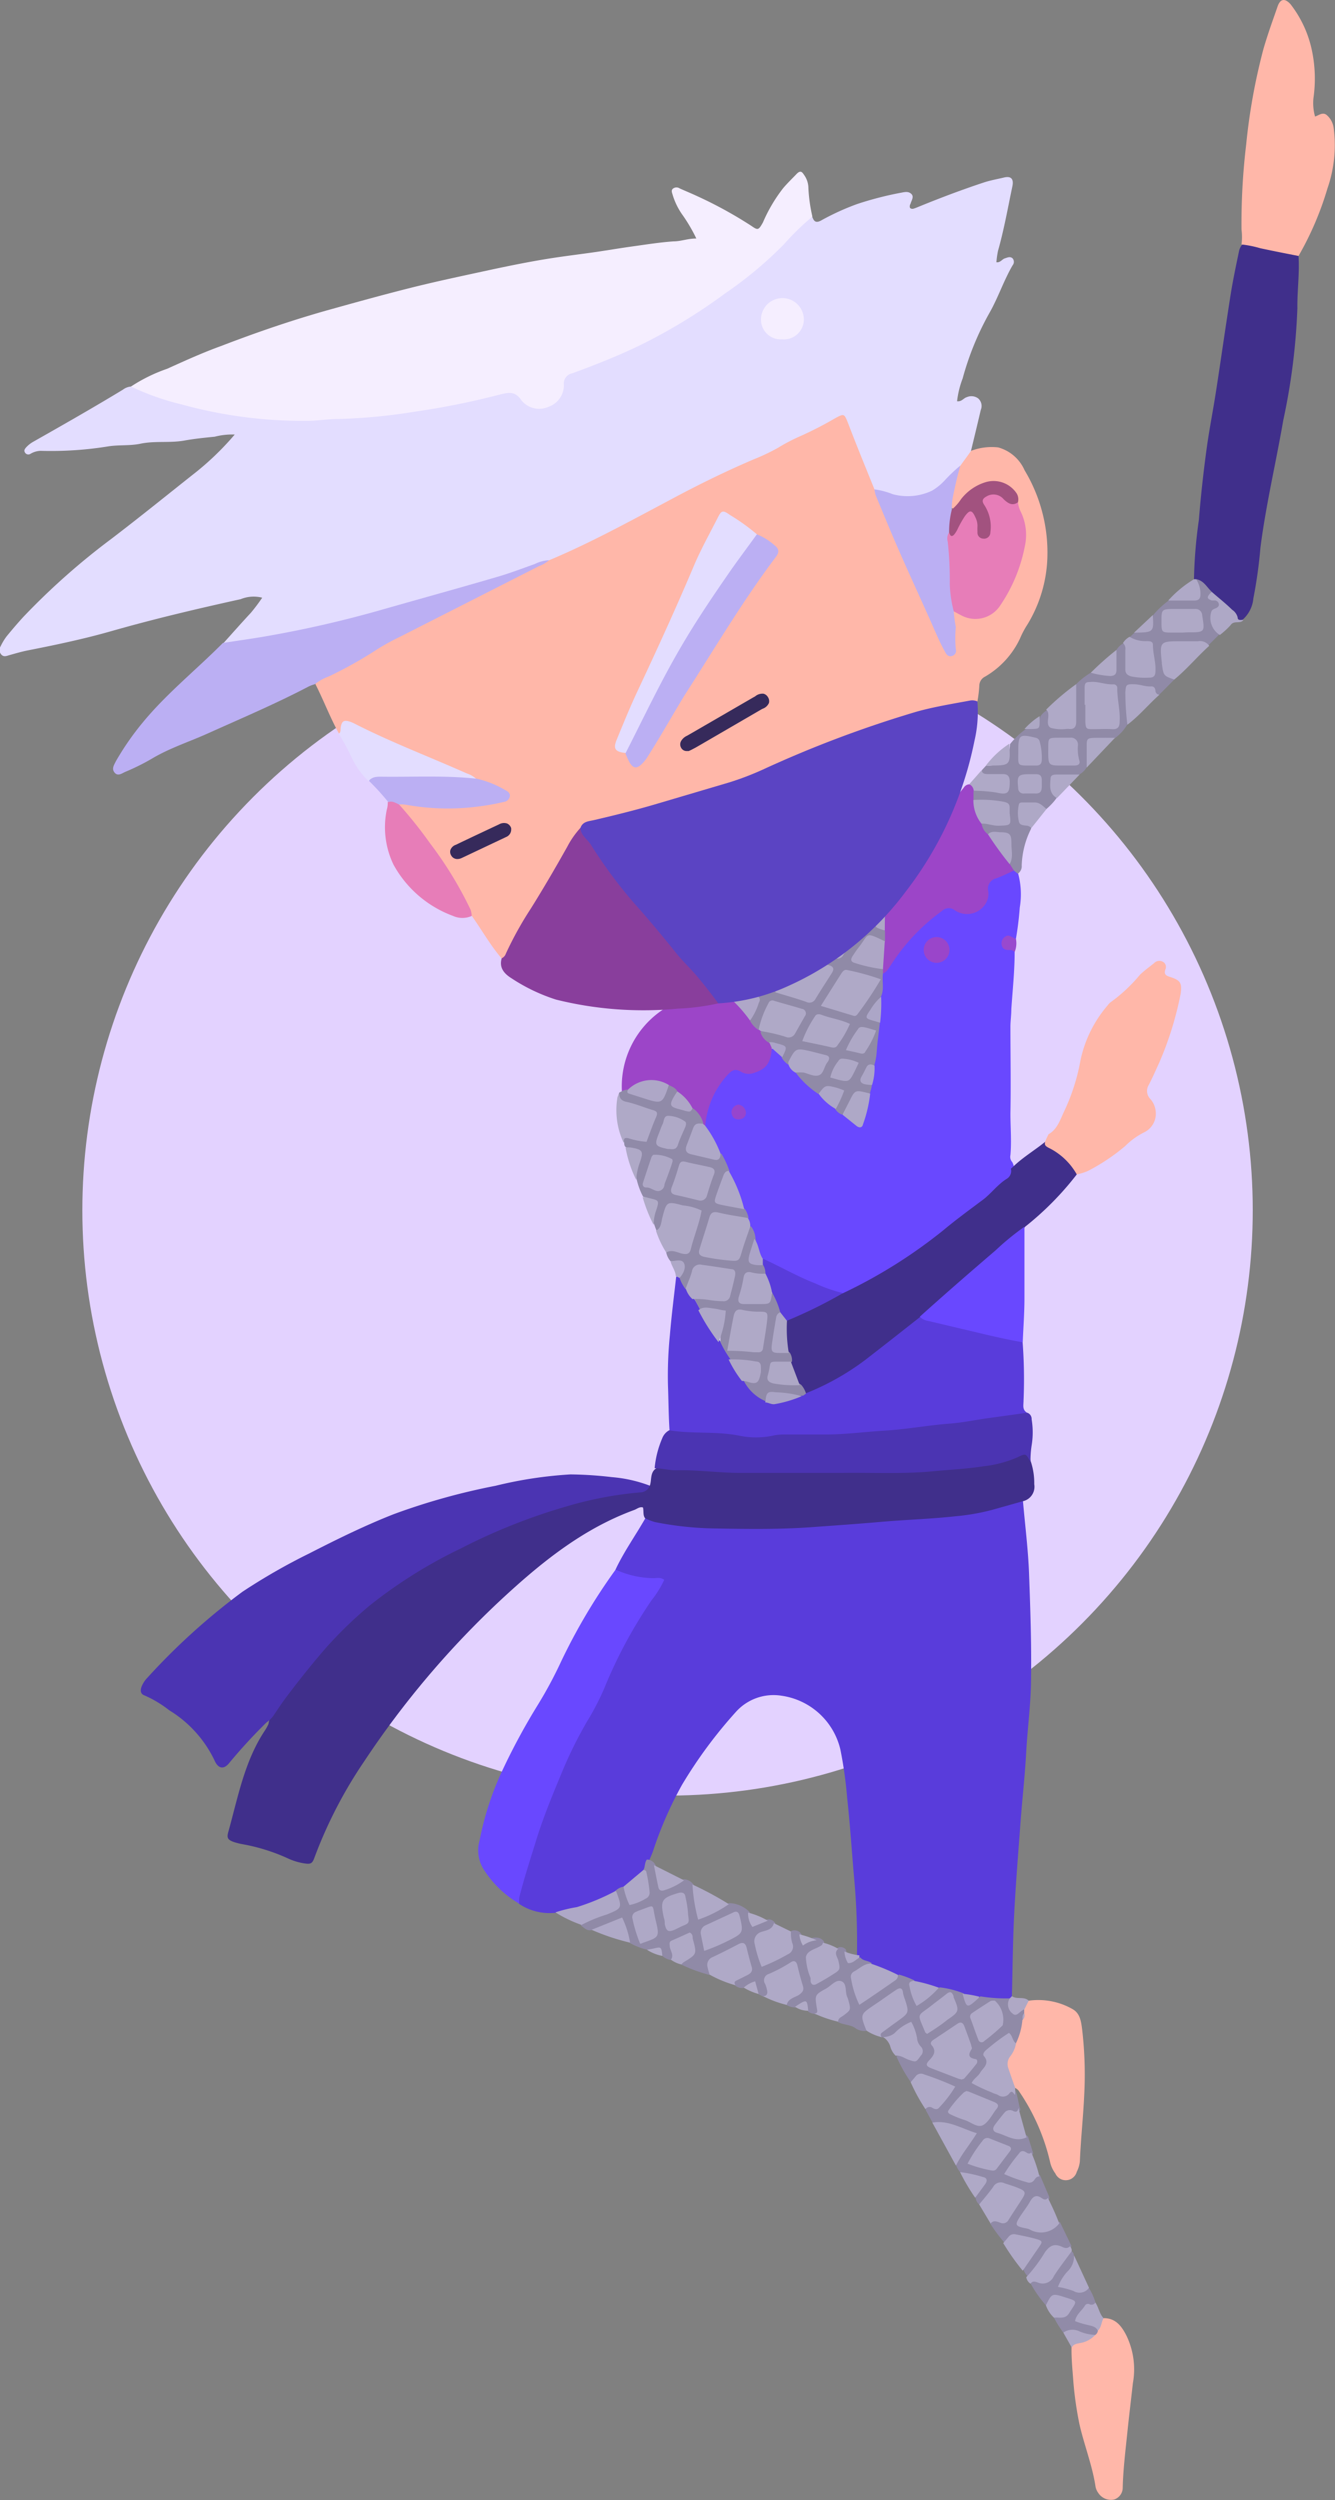 <svg xmlns="http://www.w3.org/2000/svg" viewBox="0 0 117.1 219.26"><rect x="0" y="0" width="117.1" height="219.26" fill="#808080" stroke="none"/><defs><style>.cls-1{fill:#e3d2ff;}.cls-2{fill:#593cdb;}.cls-3{fill:#6948ff;}.cls-4{fill:#402f8b;}.cls-5{fill:#4b34b2;}.cls-6{fill:#908aa7;}.cls-7{fill:#ffb7a9;}.cls-8{fill:#9c45c8;}.cls-9{fill:#908aa8;}.cls-10{fill:#afa9c7;}.cls-11{fill:#918ba8;}.cls-12{fill:#aea8c6;}.cls-13{fill:#aea8c7;}.cls-14{fill:#afa9c6;}.cls-15{fill:#afa7c8;}.cls-16{fill:#aea9c6;}.cls-17{fill:#b0aac7;}.cls-18{fill:#b0aac8;}.cls-19{fill:#b0a9c6;}.cls-20{fill:#afa8c5;}.cls-21{fill:#b0abc7;}.cls-22{fill:#9949ce;}.cls-23{fill:#aea8c5;}.cls-24{fill:#b2adc8;}.cls-25{fill:#b1abc7;}.cls-26{fill:#ada8c4;}.cls-27{fill:#b0aac6;}.cls-28{fill:#b1acc8;}.cls-29{fill:#ada7c6;}.cls-30{fill:#aba4c5;}.cls-31{fill:#9a45ca;}.cls-32{fill:#ada7c7;}.cls-33{fill:#aca6c7;}.cls-34{fill:#aba4c7;}.cls-35{fill:#aca6c6;}.cls-36{fill:#9745cd;}.cls-37{fill:#aea7c6;}.cls-38{fill:#aaa4c5;}.cls-39{fill:#b1abc8;}.cls-40{fill:#b4afca;}.cls-41{fill:#aea7c7;}.cls-42{fill:#aea6c6;}.cls-43{fill:#e3ddff;}.cls-44{fill:#5b44c3;}.cls-45{fill:#f5eeff;}.cls-46{fill:#893e9c;}.cls-47{fill:#bbaff3;}.cls-48{fill:#e77db8;}.cls-49{fill:#a2527f;}.cls-50{fill:#362a5b;}</style></defs><g id="Layer_2" data-name="Layer 2"><g id="OBJECTS"><circle class="cls-1" cx="58.55" cy="106.15" r="51.33" transform="translate(-58.04 139.34) rotate(-77.01)"/><path class="cls-2" d="M89.73,131.66c.19,2.18.47,4.35.54,6.54.11,3,.21,5.93.17,8.9,0,2.22-.31,4.43-.43,6.64-.11,2-.33,3.92-.48,5.89-.2,2.74-.43,5.48-.57,8.22-.12,2.41-.14,4.81-.2,7.22,0,.2-.11.29-.26.36a6.63,6.63,0,0,1-2.55-.06,15.11,15.11,0,0,1-1.49-.3c-.7-.21-1.41-.37-2.12-.54s-1.48-.35-2.2-.59c-.48-.19-1-.33-1.44-.53-.82-.29-1.56-.75-2.39-1-.4-.16-.85-.24-1.07-.69a1,1,0,0,1-.07-.29,62.37,62.37,0,0,0-.26-6.84c-.2-2.3-.35-4.61-.6-6.9a36.25,36.25,0,0,0-.6-4.27,6.2,6.2,0,0,0-5.16-4.7,4.43,4.43,0,0,0-4,1.42,40.38,40.38,0,0,0-4.73,6.4,33.09,33.09,0,0,0-2.52,5.75c-.08.24-.18.47-.28.7s-.21.72-.39,1.05a8.42,8.42,0,0,1-1.85,1.57c-.28.16-.57.29-.84.46a9.94,9.94,0,0,1-5.25,1.69,4.79,4.79,0,0,1-3.18-.8c-.3-.38-.12-.77,0-1.16A62.74,62.74,0,0,1,52,149.65a21.12,21.12,0,0,0,1.14-2.57,43.94,43.94,0,0,1,4.22-7.51c.57-.82.55-.81-.43-.95a8.76,8.76,0,0,1-2.22-.39c-.28-.11-.72-.09-.72-.57.74-1.58,1.76-3,2.62-4.51a1.46,1.46,0,0,1,1,.06,34,34,0,0,0,5.69.57,116.29,116.29,0,0,0,14.81-.69c1.77-.18,3.56-.26,5.34-.37a22.46,22.46,0,0,0,5.14-1.05C89,131.56,89.34,131.34,89.73,131.66Z"/><path class="cls-3" d="M89,83.49c0,1.69-.18,3.36-.29,5,0,.5-.07,1-.08,1.49,0,2.56.05,5.12,0,7.68,0,1.22.11,2.43,0,3.65a.68.68,0,0,0,.16.61,1.32,1.32,0,0,1-.45,1.74A89.07,89.07,0,0,1,80,110.19a28.14,28.14,0,0,1-6.14,3.41,12.53,12.53,0,0,1-3.26-1.15,35,35,0,0,1-3.77-1.9,5.14,5.14,0,0,1-.79-1.79c-.11-.38-.23-.76-.37-1.13s-.16-.5-.26-.74-.22-.57-.33-.86a20.67,20.67,0,0,0-1.35-3.22c-.27-.52-.43-1.08-.71-1.6-.34-.88-1-1.63-1.31-2.52a6.66,6.66,0,0,1,2.13-4.79,1,1,0,0,1,.94-.26c1.81.36,2.13.17,2.8-1.62.58-.27.76.3,1.11.53a7.59,7.59,0,0,1,.6.66,3.5,3.5,0,0,0,.62.76,17.2,17.2,0,0,0,2,1.81,9.83,9.83,0,0,0,1.47,1.34,8.72,8.72,0,0,0,.71.53c1.37,1.1,1.37,1.1,1.82-.62a6,6,0,0,0,.21-1.18c0-.28.14-.54.16-.83a9.93,9.93,0,0,0,.2-1.64c.22-1.25.29-2.52.5-3.78,0-.7,0-1.4.07-2.09s.11-1.34.24-2A19.39,19.39,0,0,1,82.12,80a1.69,1.69,0,0,1,1.95-.28,1.53,1.53,0,0,0,2.32-1.29,1.78,1.78,0,0,1,1.42-1.82,4.37,4.37,0,0,1,1.06-.34.42.42,0,0,1,.43.32,7,7,0,0,1,.15,3,28.13,28.13,0,0,1-.36,2.87,1,1,0,0,1-.45,0c-.22,0-.44,0-.47.28s.13.31.31.39S89,83.14,89,83.49Z"/><path class="cls-4" d="M89.73,131.66l-2.7.76a19.25,19.25,0,0,1-3.21.56c-2.17.24-4.34.3-6.51.49s-4.1.32-6.15.47c-2.81.2-5.62.16-8.43.11a28.52,28.52,0,0,1-5.28-.56,4.9,4.9,0,0,1-.87-.34c-.2-.27-.1-.6-.18-.94-.3-.09-.52.13-.77.22-4.54,1.66-8.21,4.65-11.68,7.87a79.23,79.23,0,0,0-12,14.17,39.6,39.6,0,0,0-4.35,8.4c-.21.6-.34.65-1,.54a5.35,5.35,0,0,1-1.34-.42,16.6,16.6,0,0,0-4-1.25,5.83,5.83,0,0,1-.72-.18c-.55-.19-.67-.35-.51-.91.84-3,1.41-6.18,3.2-8.87a4.08,4.08,0,0,0,.32-.58,2.61,2.61,0,0,1,.43-1.1,29.7,29.7,0,0,1,3.42-4.7,34.47,34.47,0,0,1,6.41-6A52.53,52.53,0,0,1,41.44,135a48.38,48.38,0,0,1,9-3.39,44,44,0,0,1,5.34-1A2.23,2.23,0,0,0,57,130.3c.18-.5,0-1.14.54-1.51a1.61,1.61,0,0,1,1.17-.21c2.12.12,4.24.31,6.37.31,4.69,0,9.38,0,14.08,0a48.34,48.34,0,0,0,7-.56,14.2,14.2,0,0,0,3-.76c.9-.35,1-.26,1.28.68a6,6,0,0,1,.28,1.92A1.3,1.3,0,0,1,89.73,131.66Z"/><path class="cls-5" d="M57,130.3a.92.92,0,0,1-.87.59,32.53,32.53,0,0,0-6.48,1.24,51.43,51.43,0,0,0-9.2,3.66,42.11,42.11,0,0,0-8,5,36.13,36.13,0,0,0-3.83,3.7c-1.21,1.39-2.35,2.82-3.46,4.29-.37.49-.71,1-1.06,1.52a2.49,2.49,0,0,1-.72.76,47.07,47.07,0,0,0-3.24,3.52c-.5.65-1,.56-1.33-.2A10.39,10.39,0,0,0,14.85,150a10.08,10.08,0,0,0-2.16-1.3c-.37-.12-.4-.44-.27-.78a2.4,2.4,0,0,1,.51-.78,57.34,57.34,0,0,1,8.34-7.54,53.14,53.14,0,0,1,5.86-3.36c2.42-1.24,4.86-2.44,7.4-3.44a57.39,57.39,0,0,1,8.93-2.49,36.5,36.5,0,0,1,6.58-1,33.88,33.88,0,0,1,3.64.24A12.12,12.12,0,0,1,57,130.3Z"/><path class="cls-2" d="M89.7,117.72a43.61,43.61,0,0,1,.08,5.11c0,.41-.13.81.31,1.07a1.7,1.7,0,0,1-1.2.45C84.43,125,80,125.6,75.47,126c-2.85.22-5.69,0-8.54.29-2.4.22-4.79-.45-7.2-.42a1.37,1.37,0,0,1-1-.39c-.09-1.34-.09-2.68-.14-4a35.8,35.8,0,0,1,.17-4.39c.14-1.7.36-3.4.55-5.11.18-.08.32,0,.45.12a5.09,5.09,0,0,1,.57.95c.17.32.39.61.59.91s.37.66.56,1c.52.94,1.14,1.82,1.72,2.72.28.54.63,1,.9,1.57s.79,1.21,1.18,1.81a3.66,3.66,0,0,0,2,1.78,5.44,5.44,0,0,0,2.87-.53l.36-.17c3.25-1.33,5.93-3.53,8.65-5.68.49-.39.89-1,1.63-1,2.59.7,5.2,1.26,7.81,1.86A2,2,0,0,1,89.7,117.72Z"/><path class="cls-4" d="M113.9,22.45c.1,1.53-.12,3.06-.1,4.58a56.11,56.11,0,0,1-1.24,9.84c-.64,3.72-1.52,7.4-2,11.16a41.77,41.77,0,0,1-.62,4.45,2.84,2.84,0,0,1-.94,1.87c-.24.16-.51.17-.65-.06-.55-.93-1.54-1.4-2.21-2.19A5.18,5.18,0,0,0,104.9,51a.46.46,0,0,1-.17-.17,41.6,41.6,0,0,1,.43-5.23q.25-3.12.68-6.24c.23-1.7.57-3.38.83-5.08.43-2.78.82-5.56,1.26-8.34.21-1.35.5-2.7.77-4a1.79,1.79,0,0,1,.2-.42c.08-.05.16-.13.25-.12A14.66,14.66,0,0,1,113.9,22.45Z"/><path class="cls-4" d="M92.9,101A1.51,1.51,0,0,1,92,99.87c-1,.88-2.23,1.56-3.19,2.51l-.14.12h0a.8.8,0,0,1-.37.89c-.78.49-1.32,1.23-2,1.77-1.2.9-2.41,1.78-3.56,2.74a44.19,44.19,0,0,1-8.76,5.5,37.15,37.15,0,0,0-4.72,2.15.7.7,0,0,0-.36.41,5.81,5.81,0,0,0,.13,2.59c.06.29.14.57.21.86a12.23,12.23,0,0,0,.8,2.08c.17.26.25.6.59.73a22.46,22.46,0,0,0,5.2-2.9c1.65-1.27,3.28-2.56,4.92-3.85.36.06.58-.19.81-.4q2.88-2.61,5.85-5.14a11.47,11.47,0,0,0,2.52-2.35A26.47,26.47,0,0,0,94.45,103,2.6,2.6,0,0,0,92.9,101Z"/><path class="cls-6" d="M56.44,164c.16-.28.09-.64.3-.91a.84.84,0,0,1,.77.51,6.92,6.92,0,0,1,.31,1.27c.09.66.44.73,1,.49a4.21,4.21,0,0,1,1.18-.54,1.07,1.07,0,0,1,.83.47,11.32,11.32,0,0,1,.44,2.08c.08.44.28.56.72.4.67-.24,1.26-.67,2-.86a2.61,2.61,0,0,1,1.75.77c.34.9.34.9,1.7.65a.72.72,0,0,1,.56.34c.13.61-.39.7-.74.92a1.76,1.76,0,0,0-.31,2.49.25.25,0,0,0,.33.06A12,12,0,0,0,69,171.2a.8.8,0,0,0,.26-.85,1.11,1.11,0,0,1,.15-1,.72.72,0,0,1,.8.17,1.69,1.69,0,0,1,.33,1,1.12,1.12,0,0,1,1.15-.58.77.77,0,0,1,.59.35c.05.58-.48.67-.81.91a2,2,0,0,0,0,2.42.25.25,0,0,0,.17.06c.65.08,1.78-1.09,1.69-1.75-.06-.41-.3-.87.25-1.15a.65.65,0,0,1,.62.2.88.88,0,0,0,1.26.69c.25.33.7.26,1,.51a.78.78,0,0,1-.34.31c-1.26.77-1.3.95-.82,2.3.2.57.45.57.88.26.88-.64,1.77-1.27,2.68-1.87a8.14,8.14,0,0,1,1.35.51,1.44,1.44,0,0,0-.05.46c.07.44,0,1,.44,1.23s.65-.36,1-.55.51-.45.85-.53a8.26,8.26,0,0,1,2.08.53c.37.79.9.62,1.48.26a13.73,13.73,0,0,0,2.64.17c.27,1.05.27,1.05,1.37.9a.56.56,0,0,1,.09.38,4.08,4.08,0,0,0-.09.69c-.18.67-.08,1.44-.64,2l-.09,0c-.44.09-.48-.64-.92-.48a6.05,6.05,0,0,0-1.27.94c-.18.12-.39.33-.32.53.32.85-.23,1.36-.69,1.89-.33.38-.29.59.18.73.82.24,1.55,1,2.54.45.3-.17.29.22.38.38l.24,1.11c.13.25.06.42-.2.49s-.39,0-.56,0a1.6,1.6,0,0,0-1,1.13c-.09.53.6.38.88.62.48.43,1.17-.12,1.62.37.14.43.27.87.41,1.3s-.18.25-.34.24a.64.64,0,0,0-.67.2c-.31.44-.94.72-.83,1.36.06.34,1.58.55,2,.32.17-.08.32-.21.5,0,.26.61.52,1.23.79,1.85.07.3-.17.35-.32.29-.72-.28-1.07.1-1.43.65-1,1.51-.88,1.32.65,1.72a1.39,1.39,0,0,0,1.55-.29.41.41,0,0,1,.5-.13l1,2.07c-.09.48-.47.3-.69.23-.7-.23-1.1.09-1.47.63s-.58.87-.89,1.29c-.19.25-.32.63-.77.53a1.44,1.44,0,0,1-.37-.57c0-.77.57-1.22.94-1.77s.22-.76-.39-.94a2.55,2.55,0,0,0-2.26.29A14.83,14.83,0,0,1,86.85,195c0-.4.28-.4.48-.36.7.16,1-.25,1.32-.77.1-.19.27-.35.35-.54.16-.38.8-.7.21-1.19a1.61,1.61,0,0,0-2,0c-.42.42-.56,1.12-1.28,1.23a.91.91,0,0,1-.35-.59c0-.71.48-1.07.89-1.5-.69-.28-1.55-.23-2.22-.75a1.62,1.62,0,0,1-.36-.57c-.2-.78.49-1.15.8-1.67.63-1.06.93-.93-.51-1.5-.77-.31-1.61-.26-2.36-.6l-.6-1.09a.28.28,0,0,1,.31-.36c1,.13,1.24-.7,1.74-1.21.25-.25.12-.46-.17-.56-.65-.24-1.29-.47-1.93-.73s-.77.47-1.25.41a13.2,13.2,0,0,1-1.29-2.29c.41-.34.76,0,1.13.09s.56.13.77-.13a.57.57,0,0,0,0-.7,4,4,0,0,1-.41-1.23c-.16-.61-.44-.66-.93-.29s-1,1-1.71.58l-.18,0c-.48-.33-.08-.53.13-.7.46-.37,1-.69,1.42-1.06a1.51,1.51,0,0,0,.1-2c-.19-.17-.35-.07-.5,0-.7.52-1.44,1-2.15,1.48a.82.82,0,0,0-.34,1c.06.24.17.48,0,.72a1.38,1.38,0,0,1-.88-.21c-.45-.36-1.07-.3-1.57-.57a.34.34,0,0,1,.12-.55c.72-.43.67-1,.41-1.69a9.57,9.57,0,0,1-.33-1.28,2.92,2.92,0,0,1-1.06.76c-.64.33-1.06.73-.8,1.54.09.27.13.69-.43.5a1,1,0,0,1-.54-.21c-.23-.62-.72-.38-1.15-.35a1.55,1.55,0,0,1-.73-.21c-.24-.54.25-.62.52-.82a2.2,2.2,0,0,0,.1-2.57s-.1-.09-.16-.06c-.53.19-1,.55-1.51.75s-.63.72-.51,1.3c.07.32.17.84-.51.65l-.38-.19c-.31-.49-.67-.86-1.32-.56a.94.94,0,0,1-.74-.21c-.52-.43,0-.56.23-.72a1.61,1.61,0,0,0,.56-2.37c-.2-.35-.45-.27-.71-.14-.59.28-1.16.6-1.76.85s-.31,1-.58,1.45a14.33,14.33,0,0,1-2.47-.91c-.08-.39.26-.44.47-.59s.45-.27.46-.55a1.43,1.43,0,0,0-.27-1.15c-.3-.28-.61.12-.92.22s-.52.46-.44.9c0,.25.34.66-.22.77a1.44,1.44,0,0,1-.75-.37c-.26-.67-.9-.34-1.35-.54a5.7,5.7,0,0,1-1.48-.58c-.53-.52-.5-1.26-.76-1.91a8.53,8.53,0,0,1-2.62.78c-.4.08-.64-.2-.92-.4-.06-.24.13-.32.28-.41a6.77,6.77,0,0,1,1.12-.46c1.58-.57,1.58-.57,1.59-2.14a1.35,1.35,0,0,1,.73-.4c.25.12.29.38.41.59s-.05.83.52.65,1.14-.33,1.08-1.07A13.31,13.31,0,0,0,56.44,164Z"/><path class="cls-3" d="M54,137.66a8.14,8.14,0,0,0,3.33.75c.29,0,.62-.1.93.15a8.65,8.65,0,0,1-1.11,1.79A41.38,41.38,0,0,0,53,148.08,22.75,22.75,0,0,1,51.48,151a37.31,37.31,0,0,0-2.23,4.53c-.83,2-1.66,4-2.3,6.13-.49,1.57-1,3.16-1.4,4.74a2.12,2.12,0,0,0,0,.56,9.08,9.08,0,0,1-3.18-3.1,3.14,3.14,0,0,1-.3-2.46,26.2,26.2,0,0,1,1.84-5.79,57,57,0,0,1,3.28-6.11,36.84,36.84,0,0,0,2-3.72A51.5,51.5,0,0,1,54,137.66Z"/><path class="cls-7" d="M113.9,22.45c-1.12-.22-2.24-.44-3.36-.68a9.35,9.35,0,0,0-1.64-.33,5.14,5.14,0,0,0,0-1.3,58.15,58.15,0,0,1,.41-7.47,52.72,52.72,0,0,1,1.51-8.36c.36-1.26.81-2.49,1.24-3.73.24-.7.64-.76,1.14-.21a9.92,9.92,0,0,1,1.89,4.13,12,12,0,0,1,.12,4.1,4.29,4.29,0,0,0,.14,1.62c.32-.09.64-.41,1-.15a1.81,1.81,0,0,1,.64,1.2,11.55,11.55,0,0,1-.55,5.25A27.4,27.4,0,0,1,113.9,22.45Z"/><path class="cls-5" d="M58.7,125.44c2.06.34,4.16.06,6.23.49a7.14,7.14,0,0,0,3-.05,4.86,4.86,0,0,1,.93-.07c1.18,0,2.37,0,3.56,0,1.75,0,3.48-.24,5.21-.34,1.93-.12,3.83-.48,5.75-.62,1-.08,2.09-.3,3.13-.45l3.6-.5a.58.58,0,0,1,.38.58,7,7,0,0,1,0,2.29,8.93,8.93,0,0,0-.1,1.47c-.4-.78-.4-.79-1.14-.43a10.28,10.28,0,0,1-3,.79c-1.47.23-3,.3-4.45.44-2.66.25-5.31.1-8,.14-2.94,0-5.88,0-8.82,0-1.91,0-3.8-.28-5.7-.23-.61,0-1.23-.18-1.86-.18a8.71,8.71,0,0,1,.66-2.61A1.35,1.35,0,0,1,58.7,125.44Z"/><path class="cls-7" d="M94.45,103a5.74,5.74,0,0,0-2.32-2.26c-.62-.3-.6-.37-.16-1.26.74-.42,1-1.2,1.31-1.88a17.68,17.68,0,0,0,1.48-4.53,10.75,10.75,0,0,1,2.41-4.91,1.12,1.12,0,0,1,.26-.27A13.81,13.81,0,0,0,100,85.48c.38-.36.81-.67,1.22-1a.64.64,0,0,1,.78-.13.51.51,0,0,1,.23.65c-.18.49.09.58.46.7.87.28,1,.55.87,1.46a29.19,29.19,0,0,1-1.86,6c-.31.68-.61,1.37-.94,2a1,1,0,0,0,.13,1.21,1.87,1.87,0,0,1,.47,1,1.82,1.82,0,0,1-1,1.94,6.34,6.34,0,0,0-1.66,1.2,17.49,17.49,0,0,1-3.26,2.18A4.6,4.6,0,0,1,94.45,103Z"/><path class="cls-8" d="M67.7,91.92c-.1,1.35-.51,1.86-1.64,2.2A1.3,1.3,0,0,1,65,94c-.55-.34-.84-.09-1.19.28a7.52,7.52,0,0,0-1.95,4.46c-.15.08-.23,0-.32-.11a7.94,7.94,0,0,0-.91-1.32,8.4,8.4,0,0,0-1.31-1.42,3.2,3.2,0,0,0-.84-.57,3.12,3.12,0,0,0-3.25.4.77.77,0,0,1-.68,0,8.09,8.09,0,0,1,7.32-8.49c.43-.14.88,0,1.31-.11h.39c1.2.31,1.64,1.43,2.38,2.22a4.44,4.44,0,0,0,.72.84,2.26,2.26,0,0,1,.23.29,5.45,5.45,0,0,0,.73.86C67.74,91.51,67.87,91.7,67.7,91.92Z"/><path class="cls-8" d="M88.94,76.35c-.51.23-1,.48-1.54.68a.93.93,0,0,0-.72,1.12,1.63,1.63,0,0,1-.32,1.24,1.91,1.91,0,0,1-2.6.45.85.85,0,0,0-1.14.06,17.36,17.36,0,0,0-4.47,4.73c-.2.28-.34.6-.68.75a.66.66,0,0,1-.23-.42,7.51,7.51,0,0,1,.13-2.41c0-.32,0-.65,0-1,0-.56,0-1.11,0-1.66a1.45,1.45,0,0,1,.24-.81,4,4,0,0,1,.71-1.62q2.92-4.32,6.21-8.37a.62.62,0,0,1,.44-.3c.42,0,.51.25.6.55a4.34,4.34,0,0,1,0,.72,4.33,4.33,0,0,0,.61,2,4.06,4.06,0,0,0,.59,1c.62.87,1.29,1.69,1.91,2.56C88.83,75.87,89.05,76.06,88.94,76.35Z"/><path class="cls-7" d="M89.84,176.58c0-.12,0-.25,0-.37-.12-.37.06-.59.38-.74a6.07,6.07,0,0,1,3.85.73c.68.38.76,1.1.85,1.78a34.18,34.18,0,0,1,.18,5.81c-.09,1.93-.3,3.85-.38,5.79a2.62,2.62,0,0,1-.27.89,1,1,0,0,1-1.88.15,2.63,2.63,0,0,1-.46-1,18.21,18.21,0,0,0-2.68-6.14.82.82,0,0,0-.41-.37c-1.18-1.11-1.15-2.53.08-3.88a5.77,5.77,0,0,0,.58-2.07C89.85,177,89.73,176.75,89.84,176.58Z"/><path class="cls-9" d="M54.54,95.71a1,1,0,0,1,.54-.14c.19.18.46.19.68.29,1.15.5,2.24.8,2.91-.7.28.15.59.24.74.56a.63.63,0,0,1,0,.36c-.39.72,0,1,.64,1.07a6,6,0,0,0,.74.06,2.36,2.36,0,0,1,.91,1.34l-.06.07c-.63.51-1.23,1.78-1,2.17s1.91.68,2.63.38a7.79,7.79,0,0,1,.71,1.52c-.27.62-.53,1.24-.77,1.88s-.07.8.51.92a2.77,2.77,0,0,1,1.63.56,2.08,2.08,0,0,1,.31.77c-.69.35-1.36,0-2-.12-.79-.17-1.18.07-1.36.83-.14.54-.3,1.09-.48,1.62s0,.85.56.93h.09c2.6.33,2.09.56,2.82-1.62.11-.35.17-.75.59-.9a2,2,0,0,1,.39,1.11,1.1,1.1,0,0,1,0,.72c-.4.92,0,1.35.87,1.51a.64.64,0,0,1,.16.78c-.33.34-.74.21-1.13.16s-.67.28-.71.67-.54,1-.06,1.46a2.47,2.47,0,0,0,2.09-.24,3.12,3.12,0,0,1,.29-.37c.8.31.8,1,.88,1.72a10.5,10.5,0,0,0-.49,2.29c-.12.63,0,1.05.71,1.07a.63.63,0,0,1,.41.21,1.26,1.26,0,0,1,.18.76,1,1,0,0,1-.77.25c-.63,0-.95.28-.93.88s.55.57,1,.64,1.07-.1,1.52.29a2,2,0,0,1,.41.75l-.24.18a8.11,8.11,0,0,1-2-.06c-.56-.15-.86.24-1.16.61a3.85,3.85,0,0,1-2.06-1.85c.23-.25.52-.14.8-.15s.53-.27.57-.61a.58.58,0,0,0-.46-.69c-.67-.25-1.44,0-2.07-.43a8.28,8.28,0,0,1-.89-1.52,5.61,5.61,0,0,1,.24-1.73c.18-.65-.1-.9-.71-1-.43-.06-.86,0-1.29-.09-.18-.32-.36-.64-.53-1,.53-.44,1.12-.21,1.7-.14A1.5,1.5,0,0,0,64.14,112c-.07-.3-.3-.38-.54-.43-.61-.13-1.23-.19-1.85-.28s-.73.22-.9.64-.18,1-.7,1.15a3.44,3.44,0,0,1-.54-1c.26-.78.12-1.33-.8-1.47a1.69,1.69,0,0,1-.37-.76c.17-.67.66-.3,1-.24.67.14,1-.07,1.13-.73s.42-1.31.58-2c0-.18.19-.43,0-.53a4.87,4.87,0,0,0-2-.53c-.48-.06-.55.41-.69.75-.22.5-.06,1.24-.88,1.35-.07-.18-.14-.36-.2-.55a1.09,1.09,0,0,1-.12-.79c.35-.91-.06-1.35-.85-1.63a6.16,6.16,0,0,1-.56-1.5,3.13,3.13,0,0,1-.08-1.1c.22-1.19.22-1.19-.86-1.73-.15-.1-.15-.25-.16-.4-.26-.66.13-.65.6-.61s.88.41,1.24,0A3.81,3.81,0,0,0,57.22,98c.11-.37-.19-.48-.46-.58-.62-.22-1.25-.41-1.87-.6s-.8-.4-.57-1Z"/><path class="cls-6" d="M88.94,76.35l-.36-.56c.06-.26-.07-.48-.09-.73-.13-1.69-.13-1.69-1.83-1.89a1.4,1.4,0,0,1-.56-.93c.38-.37.83-.07,1.25-.11s1,.17,1-.52-.18-1-.86-1.12-1.06,0-1.59-.11a.85.85,0,0,1-.51-.22c0-.26,0-.51,0-.77a1.84,1.84,0,0,1,1.43-.21,6.83,6.83,0,0,0,.92.09.48.48,0,0,0,.53-.5.52.52,0,0,0-.48-.57c-.37,0-.75,0-1.11-.07s-.73-.07-.54-.6l.36-.39c.12,0,0,0,.09,0a1.84,1.84,0,0,0,2-1.87,6.83,6.83,0,0,1,1.34-1.29c.57-.22,1.17-.41,1.32-1.13a1.67,1.67,0,0,1,.57-.55c.45,0,.42.41.44.69.07.78.62.71,1.15.71s.75-.4.76-.92a12.72,12.72,0,0,1,.08-2.31A1,1,0,0,1,94.4,60a6.4,6.4,0,0,1,1.28-1A1.84,1.84,0,0,1,96.86,59c.54,0,.84-.17.82-.73A2.71,2.71,0,0,1,97.93,57a1.61,1.61,0,0,1,.57-.56c.77.31.47,1,.46,1.51,0,1.2.55,1.3,1.58,1.23a.43.43,0,0,0,.34-.14c.41-.63,0-1.27,0-1.9,0-.43-.33-.54-.69-.63s-1,0-1.11-.62l.39-.36a.39.39,0,0,1,.16-.1,1.47,1.47,0,0,0,1.49-1.45,7.79,7.79,0,0,1,1.35-1.28A2.62,2.62,0,0,1,104,52.4c1,0,1.07-.1.93-1.06a.77.77,0,0,1,0-.54c.65.11.92.69,1.34,1.08-.11.42.21.52.47.69s.51.5.19.83a1.3,1.3,0,0,0,0,2,.24.24,0,0,1,0,.26l-.94.94a24.6,24.6,0,0,0-3-.13c-.7,0-.9.31-.93,1A2.94,2.94,0,0,0,103,59.6l-1.32,1.33a.26.26,0,0,1-.41,0,2,2,0,0,0-1.34-.56c-.71-.15-.93.13-1,.82s.41,1.61-.07,2.39a4,4,0,0,1-1.08,1.17.64.64,0,0,1-.18.06c-1.61-.09-2.25.76-2.2,2.28a.51.51,0,0,1-.11.25,1.7,1.7,0,0,1-.57.56,1.85,1.85,0,0,1-1.25.28c-1.14,0-1.31.3-.88,1.37,0,.15.14.28.09.44a5.28,5.28,0,0,1-.94,1c-.45,0-.78-.39-1.24-.32s-.82-.11-.92.41-.11.88.4,1.13c.2.1.53.11.46.48a7.64,7.64,0,0,0-.82,3.22.78.78,0,0,1-.35.72Z"/><path class="cls-7" d="M96.83,203.31c1.08,0,1.6.78,2,1.58a6.82,6.82,0,0,1,.54,4.13c-.16,1.45-.34,2.91-.49,4.37s-.36,3.16-.4,4.75a1.09,1.09,0,0,1-.77,1.08,1.33,1.33,0,0,1-1.38-.59,1.38,1.38,0,0,1-.23-.51c-.28-1.89-1-3.67-1.42-5.53a31,31,0,0,1-.53-3.71c-.07-1-.18-2-.16-3-.06-.48.33-.51.63-.61a3.86,3.86,0,0,0,1.21-.58,1.27,1.27,0,0,0,.3-.39C96.4,204,96.36,203.48,96.83,203.31Z"/><path class="cls-6" d="M77.45,85c0,.12,0,.25,0,.37-.1.68.13,1.39-.18,2.05-.18.18-.14.48-.31.65-.7.65-.61,1.18.22,1.62-.1.85-.22,1.71-.28,2.57a5.32,5.32,0,0,1-.22,1.19,3.14,3.14,0,0,0-.31.18c-.74.65-.72,1,.1,1.52,0,.27-.13.5-.16.75a1.83,1.83,0,0,0-2,1.42.66.66,0,0,1-.47.43,1.25,1.25,0,0,1-.59-.5c-.14-.25,0-.47.09-.7s.43-.56.08-.81a1,1,0,0,0-1.14-.08c-.17.1-.26.36-.53.26a7.85,7.85,0,0,1-2-1.91c.39-.35.83-.18,1.23,0,.67.2,1-.14,1.22-.68.15-.34,0-.49-.28-.63a1.92,1.92,0,0,0-2.63.57.31.31,0,0,1-.17.09,1.8,1.8,0,0,1-.54-.59c.17-.91-.6-1-1.14-1.33a1.52,1.52,0,0,1-.74-.94c.56-.39,1.08,0,1.6.11a1.66,1.66,0,0,0,2-1.43.39.39,0,0,0-.16-.4,2.06,2.06,0,0,0-.26-.12c-2-.85-2.06-.83-3,1.14a1.06,1.06,0,0,1-.35.53,2.18,2.18,0,0,1-.73-.78c.08-.14,0-.31.09-.45.41-.83.71-1.63-.56-2-.11,0-.14-.2-.08-.33l.53-.23c.66-.17,1.45,0,1.86-.79a2.11,2.11,0,0,1,.75-.37c.36.34.42.38.15.84-.38.65-.06.81.48.94,2.45.57,1.83,1.12,3.32-1.28.5-.8.48-.85-.42-1.14s-1-.32-1-.81c.24-.15.41-.42.74-.42a2.57,2.57,0,0,1,.91.12c.44.12.95.44,1.27-.08s1.25-1.12.79-2.09c1.07-.69,2-1.54,3-2.31,0,.28,0,.56,0,.83-.16.56-.91,1.1,0,1.67v.94a1.09,1.09,0,0,1-.81-.12.8.8,0,0,0-.92.25c-1.13,1.19-1,1.5.54,1.92A2,2,0,0,1,77.45,85Z"/><path class="cls-3" d="M80.68,115.48c2.22-2,4.42-3.91,6.66-5.83a22.64,22.64,0,0,1,2.52-2.06c0,2.1,0,4.19,0,6.29,0,1.28-.1,2.56-.15,3.84-1.78-.3-3.53-.75-5.29-1.16l-3-.71A1.28,1.28,0,0,1,80.68,115.48Z"/><path class="cls-10" d="M57.54,107.94c.46-.24.45-.72.55-1.12.38-1.45.39-1.48,1.81-1.1a4.68,4.68,0,0,1,1.64.45c-.2,1.14-.66,2.23-.94,3.36-.1.44-.34.51-.76.42s-.91-.4-1.4-.1A8.34,8.34,0,0,1,57.54,107.94Z"/><path class="cls-10" d="M70.89,83.89c0,.21.13.31.35.37.48.11,1,.26,1.44.38s.51.34.29.69c-.48.77-1,1.54-1.45,2.3a.6.6,0,0,1-.8.24c-.88-.31-1.78-.56-2.71-.84a3.07,3.07,0,0,1,.45-1.12c.09-.21.21-.4,0-.57A23.61,23.61,0,0,0,70.89,83.89Z"/><path class="cls-11" d="M96.3,204.41a.48.48,0,0,1-.23.37.92.92,0,0,1-.71.12,10.56,10.56,0,0,0-2.09-.32,9.9,9.9,0,0,1-.82-1.31c.39-.34,1-.22,1.31-.79.17-.35.19-.53-.21-.72a1.41,1.41,0,0,0-1.81.42,10.9,10.9,0,0,1-1.33-1.89c0-.52.41-.39.67-.34a1.12,1.12,0,0,0,1.29-.65,14.41,14.41,0,0,1,1-1.44c.15-.2.26-.51.63-.42a.46.46,0,0,1,.19.36c.33.79-.22,1.29-.61,1.84-.52.73-.5.7.29,1a3.22,3.22,0,0,0,1.63,0,5.29,5.29,0,0,1,.59,1.3c.09.26-.12.32-.29.35a1.23,1.23,0,0,0-.76.47c-.39.45-.51.75.25.9C95.72,203.74,96.28,203.76,96.3,204.41Z"/><path class="cls-10" d="M89.12,179.21a2.55,2.55,0,0,1-.53,1.17,1.08,1.08,0,0,0-.13,1.05c.19.56.38,1.11.58,1.66,0,.21,0,.42,0,.63-.15-.09-.24-.45-.49-.14a.71.71,0,0,1-1,.16c-.17-.09-.36-.12-.52-.21a16.14,16.14,0,0,1-1.8-.84c.17-.39.57-.58.76-.93s.88-.77.32-1.43c-.18-.2.09-.47.29-.62a17.72,17.72,0,0,1,1.9-1.42C88.84,178.54,88.8,179,89.12,179.21Z"/><path class="cls-10" d="M54.32,95.89c0,.46.23.67.65.75.79.17,1.53.49,2.3.72.34.1.45.22.29.59-.31.7-.56,1.43-.85,2.19a6.66,6.66,0,0,1-1.61-.32c-.45-.09-.36.2-.39.42a6.74,6.74,0,0,1-.55-4A1.37,1.37,0,0,1,54.32,95.89Z"/><path class="cls-10" d="M76,178.09c-.56-1.42-.55-1.41.67-2.24.65-.43,1.27-.89,1.92-1.32.31-.21.58-.24.62.27a2.67,2.67,0,0,0,.16.53c.38,1.19.38,1.19-.63,1.93-.45.32-.9.65-1.37,1-.18.13-.12.25-.06.4A4.15,4.15,0,0,1,76,178.09Z"/><path class="cls-10" d="M62.24,173.18c-.06-.21-.13-.42-.17-.63a.73.73,0,0,1,.45-.91c.76-.36,1.51-.74,2.25-1.13.43-.22.63-.08.73.35s.27,1.08.43,1.62c.12.38-.05.58-.37.74l-1,.5c-.2.11-.12.25-.06.39A10.15,10.15,0,0,1,62.24,173.18Z"/><path class="cls-10" d="M103,59.6c-.94-.33-.94-.33-1.09-1.4,0,0,0-.06,0-.09-.2-1.85-.17-1.87,1.67-1.87.49,0,1,0,1.49,0a1,1,0,0,1,1,.4C105,57.6,104.11,58.69,103,59.6Z"/><path class="cls-10" d="M85.89,193.34c.41-.51.84-1,1.22-1.53a.75.75,0,0,1,1-.33c.42.14.84.26,1.24.43.59.24.65.39.33.9s-.82,1.25-1.22,1.89a.55.55,0,0,1-.72.24c-.29-.1-.59-.25-.85.07Z"/><path class="cls-10" d="M66.94,175.07c.26,0,.4-.17.36-.43a2.68,2.68,0,0,0-.18-.63.58.58,0,0,1,.32-.89,12.78,12.78,0,0,0,1.89-1c.28-.2.51-.16.61.24.14.6.3,1.2.48,1.79.12.38,0,.55-.3.78s-1,.32-1.11.91A9.3,9.3,0,0,1,66.94,175.07Z"/><path class="cls-12" d="M99.08,55.85a2.7,2.7,0,0,0,1.49.38c.26,0,.57,0,.56.34,0,.78.27,1.53.22,2.31,0,.4-.18.57-.57.55a5.94,5.94,0,0,1-1.57-.11c-.35-.11-.52-.28-.5-.66,0-.56,0-1.12,0-1.68a.64.64,0,0,0-.21-.58A1.53,1.53,0,0,1,99.08,55.85Z"/><path class="cls-10" d="M92.91,195a2,2,0,0,1-2.63.51,1.9,1.9,0,0,0-.36-.09c-.86-.18-.92-.28-.46-1,.28-.44.62-.86.88-1.32s.55-.65,1-.34c.17.11.38.26.57,0A23.13,23.13,0,0,1,92.91,195Z"/><path class="cls-10" d="M71.43,176.59c.33,0,.26-.24.22-.47-.18-1.13-.2-1.16.8-1.71.45-.24.88-.85,1.37-.64s.29.91.49,1.36a2.06,2.06,0,0,1,.12.35c.21.8.2.8-.45,1.29-.19.14-.47.22-.46.54A10.55,10.55,0,0,1,71.43,176.59Z"/><path class="cls-10" d="M79.88,182.62l.42-.5a.59.59,0,0,1,.75-.19A26.68,26.68,0,0,1,83.79,183a10.43,10.43,0,0,1-1.42,1.85c-.15.2-.4.14-.61,0a.42.42,0,0,0-.58.14A16.42,16.42,0,0,1,79.88,182.62Z"/><path class="cls-13" d="M54,165.84s0,0,.06.07c.53,1.43.52,1.45-.84,2a12.85,12.85,0,0,0-2.21.91,11,11,0,0,1-2.29-1.1,12.27,12.27,0,0,1,1.88-.46A19.21,19.21,0,0,0,54,165.84Z"/><path class="cls-10" d="M94.4,60c0,1.09,0,2.18,0,3.27,0,.48-.17.71-.65.66a1.2,1.2,0,0,0-.19,0,3.64,3.64,0,0,1-1.38-.09c-.47-.24-.15-.85-.24-1.29a.47.47,0,0,0-.18-.31A21.7,21.7,0,0,1,94.4,60Z"/><path class="cls-10" d="M81.78,186.16c1.42-.25,2.56.53,3.9.93-.61,1-1.35,1.85-1.83,2.84Z"/><path class="cls-10" d="M94,197.44c-.52.72-1.08,1.43-1.56,2.18a1.06,1.06,0,0,1-1.39.57c-.25-.09-.48-.17-.66.1a.85.85,0,0,1-.37-.57,13.67,13.67,0,0,0,1.65-2.21c.4-.53.75-.75,1.39-.5.21.09.52.28.78,0A.46.46,0,0,1,94,197.44Z"/><path class="cls-10" d="M77.46,178.65a1.56,1.56,0,0,0,1-.33,4.08,4.08,0,0,1,1.47-1,4.47,4.47,0,0,1,.51,1.43,1.19,1.19,0,0,0,.32.73.56.56,0,0,1,0,.82c-.41.56-.38.58-1.05.35-.38-.13-.71-.41-1.15-.36a1.81,1.81,0,0,1-.48-.85A1.55,1.55,0,0,0,77.46,178.65Z"/><path class="cls-12" d="M98.89,63.56a23.2,23.2,0,0,1-.18-2.88c.05-.63.09-.68.73-.67s1,.23,1.57.19c.22,0,.32.17.34.37a.36.36,0,0,0,.35.36C100.74,61.78,99.93,62.78,98.89,63.56Z"/><path class="cls-10" d="M88,196.73l.48-.57a.6.6,0,0,1,.6-.2c.61.12,1.22.24,1.82.41s.53.27.24.7l-1.43,2.08A20.33,20.33,0,0,1,88,196.73Z"/><path class="cls-10" d="M91.17,190.88c-.22,0-.33.14-.44.3a.53.53,0,0,1-.65.21,13.68,13.68,0,0,1-2-.72,14.91,14.91,0,0,1,1.32-1.82.36.36,0,0,1,.48-.15c.18.07.36.3.58.08A11.8,11.8,0,0,1,91.17,190.88Z"/><path class="cls-10" d="M86.12,67.53c0,.33.28.36.55.36.43,0,.87,0,1.3,0s.58.2.6.62c0,1-.13,1.24-1.16,1a14,14,0,0,0-2-.16.68.68,0,0,0-.39-.57Z"/><path class="cls-10" d="M90.05,187.48l-.08,0c-.92.41-1.68-.2-2.49-.42-.42-.12-.44-.4-.21-.71s.56-.73.86-1.09a.61.61,0,0,1,.76-.11c.3.13.39,0,.44-.28Z"/><path class="cls-12" d="M107,55.69a1.76,1.76,0,0,1-.76-2c.06-.22.22-.27.39-.34s.34-.2.27-.42a.38.38,0,0,0-.34-.27,2.74,2.74,0,0,1-.28,0c-.45-.17-.45-.29,0-.76.6.53,1.21,1,1.8,1.58a1.15,1.15,0,0,1,.48.66c0,.33.32.2.51.23-.28.39-.83,0-1.13.46A7,7,0,0,1,107,55.69Z"/><path class="cls-10" d="M74.6,81.42c.66.38.67.39.32.94s-.65.91-.94,1.38a.57.57,0,0,1-.71.3,5.33,5.33,0,0,1-1.64-.57A14.82,14.82,0,0,1,74.6,81.42Z"/><path class="cls-14" d="M58.85,171.87c.29-.41-.05-.76-.1-1.14,0-.23-.1-.42.18-.54.54-.23,1.07-.48,1.57-.7.31.15.23.41.28.6.35,1.3.35,1.3-.81,2a1.26,1.26,0,0,0-.2.2A2.44,2.44,0,0,1,58.85,171.87Z"/><path class="cls-10" d="M95.52,200.64a1,1,0,0,1-1.35.29,7.61,7.61,0,0,0-1.37-.36,4.2,4.2,0,0,1,.83-1.35,1.85,1.85,0,0,0,.58-1.42Z"/><path class="cls-12" d="M90.47,72.62a.89.89,0,0,0-.3-.19c-.29-.06-.69,0-.79-.35a3.29,3.29,0,0,1,0-1.56c0-.06.14-.14.21-.14.4,0,.81,0,1.2,0s.7.31,1,.58Z"/><path class="cls-15" d="M65.27,86.73c.2.44.67.38,1,.53s.49.33.29.69a5.54,5.54,0,0,1-.77,1.56,11.69,11.69,0,0,0-2.26-2.4A3.75,3.75,0,0,0,65.27,86.73Z"/><path class="cls-10" d="M91.74,202.18c.51-1,.52-1.07,1.58-.73,1.31.41,1.16.31.46,1.42-.35.57-.87.34-1.33.4A2.75,2.75,0,0,1,91.74,202.18Z"/><path class="cls-10" d="M51.89,169.25l2.68-1.08a8.1,8.1,0,0,1,.7,2.21A20,20,0,0,1,51.89,169.25Z"/><path class="cls-14" d="M96.3,204.41c-.19-.4-.6-.42-1-.53a6.84,6.84,0,0,1-1-.31c.09-.59.6-.91.87-1.37a.31.31,0,0,1,.42-.1.39.39,0,0,0,.49-.16c.29.42.36,1,.72,1.37C96.6,203.65,96.62,204.11,96.3,204.41Z"/><path class="cls-10" d="M104.92,50.8a2.37,2.37,0,0,1,.38,1.33c0,.4-.19.55-.58.54h-2.25a9.92,9.92,0,0,1,2.26-1.87Z"/><path class="cls-10" d="M92.71,70c-.7-.4-.61-1.07-.56-1.71,0-.34.29-.36.55-.36l2,0Z"/><path class="cls-16" d="M95.32,67.32c0-.62,0-1.24,0-1.86s0-.74.72-.75,1.17,0,1.76,0Z"/><path class="cls-17" d="M97.93,57l0,1.78c0,.35-.17.48-.51.51A8.08,8.08,0,0,1,95.68,59,26,26,0,0,1,97.93,57Z"/><path class="cls-10" d="M84.21,190.5a11.31,11.31,0,0,1,2,.43c.39.07.41.33.21.62l-.88,1.2A17.5,17.5,0,0,1,84.21,190.5Z"/><path class="cls-18" d="M88.53,65.23c.11,1.91.11,1.91-1.77,1.91h-.28A8.1,8.1,0,0,1,88.53,65.23Z"/><path class="cls-10" d="M54.87,100.64a2.36,2.36,0,0,1,.46,0c1.05.18,1.14.32.79,1.32a5,5,0,0,0-.31,1.53A10.47,10.47,0,0,1,54.87,100.64Z"/><path class="cls-19" d="M93.27,204.58a1.38,1.38,0,0,1,1.37-.13,3.93,3.93,0,0,0,1.43.33,2.3,2.3,0,0,1-1.37.72c-.29.06-.56.1-.69.39Z"/><path class="cls-20" d="M90.24,175.47c-.13.24-.25.49-.38.74l-.16.09c-.28.16-.56.6-.86.31a1,1,0,0,1-.29-1.32l.21-.22C89.2,175.39,89.82,175.06,90.24,175.47Z"/><path class="cls-21" d="M56.37,105a.88.88,0,0,1,.28,0c1.16.33,1.26.11.84,1.35a3.68,3.68,0,0,0-.15,1.09A13.29,13.29,0,0,1,56.37,105Z"/><path class="cls-22" d="M89,83.49a.61.61,0,0,0-.5-.17c-.3,0-.55-.08-.63-.41a.69.69,0,0,1,.26-.73c.28-.25.51-.06.75.06a1.49,1.49,0,0,1,.24.14A2,2,0,0,1,89,83.49Z"/><path class="cls-23" d="M101.12,53.94c.09,1.52.09,1.52-1.65,1.55Z"/><path class="cls-13" d="M58.81,110.61c.42,0,1-.23,1.19.18s-.06.92-.39,1.29l-.33-.16C59.25,111.44,58.92,111.06,58.81,110.61Z"/><path class="cls-24" d="M67.66,85.71l-.2.51c-.16.39-.43.59-.86.39a2.42,2.42,0,0,0-.8-.11A8.26,8.26,0,0,1,67.66,85.71Z"/><path class="cls-25" d="M65.24,174.32a2.5,2.5,0,0,1,1-.55l.3,1.11A5,5,0,0,1,65.24,174.32Z"/><path class="cls-26" d="M91.19,62.81c0,.12,0,.25,0,.37,0,.74,0,.74-.78.76-.19,0-.37,0-.55,0A6.22,6.22,0,0,1,91.19,62.81Z"/><path class="cls-27" d="M69.74,176l.23-.15c.78-.51.84-.48.92.5A2,2,0,0,1,69.74,176Z"/><path class="cls-28" d="M56.75,171l.55-.1c.71-.17.71-.17.8.64A3.69,3.69,0,0,1,56.75,171Z"/><path class="cls-10" d="M78.77,173.21a.56.56,0,0,1-.25.48c-1,.69-2,1.39-3.14,2.14a8.31,8.31,0,0,1-.73-2.32.51.51,0,0,1,.22-.58c.49-.25.89-.7,1.49-.72A17.48,17.48,0,0,1,78.77,173.21Z"/><path class="cls-13" d="M56.44,164c.09,0,.23.07.24.12a13.67,13.67,0,0,1,.3,1.81.57.57,0,0,1-.35.59,4.52,4.52,0,0,1-1.41.56,6.34,6.34,0,0,1-.53-1.61Z"/><path class="cls-29" d="M82.35,174.33a7.8,7.8,0,0,1-1.95,1.6,5.31,5.31,0,0,1-.63-1.77c-.1-.29.11-.39.35-.44A13.39,13.39,0,0,1,82.35,174.33Z"/><path class="cls-30" d="M85.91,175.12a.83.83,0,0,1-.11.15c-1,.9-1,.88-1.37-.41A9.36,9.36,0,0,1,85.91,175.12Z"/><path class="cls-10" d="M74.07,171.15a4.86,4.86,0,0,0,1.31.34v.21c-.32.15-.55.5-1,.47A2.15,2.15,0,0,1,74.07,171.15Z"/><path class="cls-2" d="M68.44,115.09a6.89,6.89,0,0,0-.72-1.73,2.07,2.07,0,0,1-.58-1.66,1.41,1.41,0,0,0-.2-.75.39.39,0,0,1,0-.55c1.53.69,3,1.55,4.55,2.15a13.45,13.45,0,0,0,2.45.86A41.06,41.06,0,0,1,69,115.84.73.73,0,0,1,68.44,115.09Z"/><path class="cls-10" d="M65.81,107.57c-.25.73-.52,1.46-.74,2.21s-.25.85-1,.78a19.9,19.9,0,0,1-2.3-.33c-.42-.1-.53-.29-.42-.65.28-.93.59-1.84.86-2.77.13-.45.34-.58.82-.46.84.2,1.7.32,2.56.47A1.18,1.18,0,0,1,65.81,107.57Z"/><path class="cls-13" d="M63.2,101.17c0,.35-.11.64-.55.54l-2-.47c-.49-.11-.58-.38-.41-.82s.38-1,.56-1.48.49-.41.84-.39l.19.15A9.73,9.73,0,0,1,63.2,101.17Z"/><path class="cls-13" d="M69.15,93.32c0-.06,0-.13,0-.18.64-1.23.64-1.24,2-.93l1.26.32c.35.08.38.27.23.55l-.05.07c-.3.36-.33,1-.75,1.15s-.89-.12-1.33-.23a4.6,4.6,0,0,0-.74,0A1.24,1.24,0,0,1,69.15,93.32Z"/><path class="cls-13" d="M65.28,106.05c-.67-.13-1.34-.24-2-.38s-.66-.24-.46-.83.42-1.17.64-1.76c.08-.2.2-.39.46-.39A12.31,12.31,0,0,1,65.28,106.05Z"/><path class="cls-13" d="M73.9,97.76l.68-1.33c.4-.8.48-.83,1.39-.61l.36.09a11.83,11.83,0,0,1-.63,2.69c-.07.32-.32.34-.57.15Z"/><path class="cls-31" d="M82.26,82.19a1.13,1.13,0,0,1,0,2.25,1.13,1.13,0,1,1,0-2.25Z"/><path class="cls-32" d="M71.81,95.93c.58-.78.59-.78,1.58-.53a6.86,6.86,0,0,1,.66.24,10.4,10.4,0,0,1-.74,1.62A4.55,4.55,0,0,1,71.81,95.93Z"/><path class="cls-33" d="M77.2,89.7l-.45-.14c-.89-.24-.91-.27-.4-1a4.47,4.47,0,0,1,.94-1.14A14.32,14.32,0,0,1,77.2,89.7Z"/><path class="cls-34" d="M66.91,110.4l0,.55a3.35,3.35,0,0,1-.55,0c-.71-.09-.81-.26-.6-1,.13-.43.27-.87.41-1.3C66.58,109.19,66.55,109.87,66.91,110.4Z"/><path class="cls-35" d="M76.49,95.16a4.48,4.48,0,0,1-.64-.07c-.38-.1-.48-.33-.27-.69s.28-.54.43-.82.43-.27.7-.12A4.91,4.91,0,0,1,76.49,95.16Z"/><path class="cls-36" d="M64.77,96.88a.76.76,0,0,1,.66.68c0,.38-.24.61-.66.61s-.55-.26-.61-.59A.7.7,0,0,1,64.77,96.88Z"/><path class="cls-34" d="M67.47,91.4c.19,0,.38,0,.56.08,1.07.27,1.07.27.58,1.25l-.91-.81C67.62,91.75,67.55,91.58,67.47,91.4Z"/><path class="cls-10" d="M60.15,113c.18-.49.41-1,.54-1.48a.7.7,0,0,1,.89-.59c.86.11,1.71.25,2.57.38.34,0,.38.31.33.56-.13.61-.28,1.21-.44,1.81a.57.57,0,0,1-.63.44,8,8,0,0,1-1.29-.12,8,8,0,0,0-1.39-.07A2.07,2.07,0,0,1,60.15,113Z"/><path class="cls-37" d="M63.91,119.23a10.75,10.75,0,0,1,2.4.18c.3,0,.44.18.43.47a3.68,3.68,0,0,1,0,.47c-.17.87-.29,1.14-1.21.82a2.22,2.22,0,0,0-.46-.06A10.33,10.33,0,0,1,63.91,119.23Z"/><path class="cls-13" d="M61.26,114.92c.4-.37.89-.21,1.33-.16s.66.15,1.07.18a8.5,8.5,0,0,1-.64,2.77A18,18,0,0,1,61.26,114.92Z"/><path class="cls-38" d="M67.13,123c.08-.86.17-1,.92-.89a9.17,9.17,0,0,1,2.27.34,10.48,10.48,0,0,1-2.38.7C67.65,123.19,67.4,123,67.13,123Z"/><path class="cls-12" d="M70.15,121.48a10.15,10.15,0,0,1-2.33-.15c-.46-.12-.58-.35-.47-.72.38-1.31-.14-1.18,1.36-1.19.22,0,.44,0,.66,0Z"/><path class="cls-29" d="M68.44,115.09l.59.75a12.69,12.69,0,0,0,.16,2.82c-.28,0-.56,0-.83,0-.62,0-.73-.12-.66-.71.11-.82.25-1.64.39-2.45A.56.56,0,0,1,68.44,115.09Z"/><path class="cls-10" d="M84.34,182.38l-.27-.07-2.37-.91c-.5-.19-.52-.37-.17-.73s.65-.79.18-1.31c-.15-.18,0-.35.16-.46.7-.47,1.41-.93,2.11-1.41.28-.19.47-.11.59.17.21.55.41,1.11.61,1.67,0,.12.11.28.06.36-.31.47-.35.79.33.9.16,0,.2.26.09.4-.34.44-.7.87-1.07,1.29C84.54,182.34,84.43,182.35,84.34,182.38Z"/><path class="cls-10" d="M67.88,168.67l1.5.73a3,3,0,0,0,.11,1,.73.73,0,0,1-.39,1,16.69,16.69,0,0,1-2.29,1.1,10.62,10.62,0,0,1-.61-2,.85.85,0,0,1,.54-1.05C67.15,169.3,67.74,169.27,67.88,168.67Z"/><path class="cls-10" d="M84.77,183.39l.2.05,2.25.92c.31.14.45.3.17.63s-.68,1.15-1.18,1.4-1.08-.31-1.64-.47a9,9,0,0,1-1.21-.49c-.17-.07-.27-.21-.15-.36a9.51,9.51,0,0,1,1.34-1.56C84.62,183.46,84.71,183.43,84.77,183.39Z"/><path class="cls-10" d="M72.19,170.38a5,5,0,0,1,1.34.54c-.4.33-.1.69,0,1,.18.82.19.83-.5,1.26q-.67.43-1.38.81c-.26.15-.48.12-.55-.23,0-.1,0-.19,0-.28a5.31,5.31,0,0,1-.41-1.81c.08-.65.93-.72,1.41-1.09A.94.94,0,0,0,72.19,170.38Z"/><path class="cls-10" d="M61.77,171.1c-.11-.55-.21-1-.28-1.4a.71.71,0,0,1,.41-.85l2.46-1.14c.27-.12.42,0,.49.25s.13.48.17.72c.14.72,0,.92-.63,1.26A17.42,17.42,0,0,1,61.77,171.1Z"/><path class="cls-10" d="M87.14,175.46l.12,0a2.23,2.23,0,0,1,.69,2.17A16.37,16.37,0,0,1,86.34,179a.3.3,0,0,1-.53-.12c-.24-.6-.44-1.22-.67-1.83a.37.37,0,0,1,.12-.49c.54-.37,1.09-.72,1.64-1.07A.73.73,0,0,1,87.14,175.46Z"/><path class="cls-10" d="M84.87,189.76a12.45,12.45,0,0,1,1.31-2,.49.49,0,0,1,.65-.2l1.65.65c.2.09.27.24.12.44l-1.18,1.56c-.16.21-.36.17-.59.12A10.85,10.85,0,0,1,84.87,189.76Z"/><path class="cls-10" d="M81.32,178.38a1.31,1.31,0,0,1-.16-.13c-.73-1.81-.77-1.31.65-2.44.39-.31.8-.6,1.18-.91s.51-.18.65.16a.32.32,0,0,1,0,.09c.52,1.22.52,1.27-.55,2C82.54,177.6,81.93,178,81.32,178.38Z"/><path class="cls-12" d="M60.36,167.94c.1.73.1.73-.56,1l-.59.29c-.58.25-.76.16-.9-.48,0-.18,0-.37-.08-.55-.33-1.52-.2-1.74,1.24-2.17.4-.12.63,0,.66.37A8.49,8.49,0,0,1,60.36,167.94Z"/><path class="cls-12" d="M56.15,170.47a12.35,12.35,0,0,1-.67-2.19.49.49,0,0,1,.32-.61l.17-.08c1.61-.55,1.17-.72,1.54.81s.3,1.49-1.13,2A.5.5,0,0,1,56.15,170.47Z"/><path class="cls-10" d="M60.74,165.28A29.3,29.3,0,0,1,63.93,167a10.78,10.78,0,0,1-2.69,1.36A15,15,0,0,1,60.74,165.28Z"/><path class="cls-10" d="M57.36,163.58,60,164.91a5.75,5.75,0,0,1-1.73.87c-.3.09-.47,0-.53-.3C57.61,164.85,57.48,164.21,57.36,163.58Z"/><path class="cls-39" d="M65.62,167.74a6.86,6.86,0,0,1,1.73.71L66,169A2,2,0,0,1,65.62,167.74Z"/><path class="cls-40" d="M70.12,169.65a8,8,0,0,1,1.52.52,2.37,2.37,0,0,0-1.21.46A2.21,2.21,0,0,1,70.12,169.65Z"/><path class="cls-20" d="M89.84,176.58a.51.51,0,0,1-.14.56C89.69,176.94,89.66,176.74,89.84,176.58Z"/><path class="cls-10" d="M66.55,90.29A8.35,8.35,0,0,1,67.4,88a.37.37,0,0,1,.52-.22c.8.24,1.61.45,2.42.7a.4.4,0,0,1,.25.66l-.87,1.54a.64.64,0,0,1-.82.25,14.53,14.53,0,0,0-2.17-.5Z"/><path class="cls-41" d="M58.67,95.16c-.57,1.67-.59,1.68-2.22,1.16l-1.25-.4c-.23-.06-.18-.2-.12-.35A2.92,2.92,0,0,1,58.67,95.16Z"/><path class="cls-42" d="M60.75,97.21c-.08.13-.15.29-.33.28a2.33,2.33,0,0,1-.44-.1c-1.2-.33-1.5-.28-.57-1.67A3.85,3.85,0,0,1,60.75,97.21Z"/><path class="cls-12" d="M85.38,70.16a11,11,0,0,1,2.68.16c.33.08.51.18.5.52,0,.16,0,.32,0,.47.14,1.1.14,1.07-1,1.11-.51,0-1-.22-1.47-.18A3.29,3.29,0,0,1,85.38,70.16Z"/><path class="cls-37" d="M77.45,85A12.78,12.78,0,0,1,75,84.46c-.4-.1-.4-.33-.2-.63s.31-.47.48-.69c1-1.25.52-1.45,2.33-.59C77.56,83.37,77.5,84.19,77.45,85Z"/><path class="cls-37" d="M86.66,73.17c.31-.32.71-.2,1.06-.18.9,0,1,.19,1,1.06,0,.58.17,1.18-.16,1.74A30.31,30.31,0,0,1,86.66,73.17Z"/><path class="cls-37" d="M77.61,81.61c-1-.31-1-.31-.4-1.19.12-.18.2-.39.42-.48C77.62,80.5,77.61,81.05,77.61,81.61Z"/><path class="cls-10" d="M63.79,118.47c.19-1.07.35-2,.55-3,.11-.54.33-.72.86-.57a6.84,6.84,0,0,0,1.49.14c.58,0,.67.09.61.67-.09.86-.25,1.72-.38,2.58a.37.37,0,0,1-.4.31h-.38A19.61,19.61,0,0,0,63.79,118.47Z"/><path class="cls-10" d="M61.3,105.28c-.63-.15-1.29-.32-2-.47-.44-.09-.53-.31-.36-.74.24-.6.43-1.23.62-1.86.09-.29.23-.4.55-.32.72.18,1.45.31,2.18.48.3.08.48.24.34.62-.24.61-.43,1.23-.62,1.86A.58.58,0,0,1,61.3,105.28Z"/><path class="cls-13" d="M67.14,111.7a5.71,5.71,0,0,1,.58,1.67c-.13,1-.13,1-1.07,1-.47,0-.94,0-1.4,0s-.57-.25-.43-.69a11.27,11.27,0,0,0,.4-1.62c.07-.48.36-.56.72-.46A3.77,3.77,0,0,0,67.14,111.7Z"/><path class="cls-12" d="M59,101.84c-.06.21-.12.41-.2.62-.16.47-.34.93-.51,1.39,0,.15-.07.34-.17.43-.51.49-.93-.17-1.43-.13-.24,0-.38-.18-.28-.45.24-.74.48-1.47.73-2.2a.47.47,0,0,1,.17-.22,3.08,3.08,0,0,1,1.66.39S59,101.78,59,101.84Z"/><path class="cls-10" d="M58.73,100.77l-.17,0c-1.13-.25-1.18-.34-.74-1.43.1-.26.19-.53.31-.77s.08-.72.49-.71a2.7,2.7,0,0,1,1.47.5c.14.11.08.35,0,.53-.22.51-.46,1-.64,1.55C59.34,100.74,59.15,100.83,58.73,100.77Z"/><path class="cls-10" d="M95.14,61.81c0-.5,0-1,0-1.5s.18-.48.52-.5c.67-.06,1.29.24,2,.21a.32.32,0,0,1,.34.37c0,1,.27,1.91.21,2.89,0,.46-.15.7-.65.67s-1.13,0-1.69,0-.65,0-.67-.73c0-.47,0-.94,0-1.41Z"/><path class="cls-14" d="M103.72,55.48c-.28,0-.56,0-.84,0-1,0-1,0-1-1s0-1.07,1.07-1.07h1.88a.57.57,0,0,1,.62.56c.24,1.49.25,1.49-1.29,1.49Z"/><path class="cls-12" d="M93.45,67.14c-1.56,0-1.51.1-1.5-1.56,0-.87,0-.87.9-.88h1a.61.61,0,0,1,.7.68,3.89,3.89,0,0,0,.12,1.31c.11.32-.11.45-.41.45Z"/><path class="cls-12" d="M89.32,65.93c0-1.5.09-1.57,1.51-1.23a.45.45,0,0,1,.37.35,5.19,5.19,0,0,1,.18,1.57c0,.33-.13.53-.49.52h-.28C89.17,67.14,89.32,67.23,89.32,65.93Z"/><path class="cls-12" d="M90.42,67.9h.47c.36,0,.5.19.49.53,0,.18,0,.37,0,.55,0,.44-.15.64-.6.61-.3,0-.62,0-.93,0a.46.46,0,0,1-.54-.48C89.19,68,89.3,67.89,90.42,67.9Z"/><path class="cls-10" d="M77.26,85.89a30.77,30.77,0,0,1-2,3c-.1.14-.2.25-.38.2L72,88.22c.63-1,1.21-1.92,1.79-2.83.12-.19.28-.39.54-.31A20.34,20.34,0,0,1,77.26,85.89Z"/><path class="cls-10" d="M74.55,89.8a9,9,0,0,1-1.06,1.83c-.14.26-.34.29-.63.21-.81-.19-1.63-.35-2.49-.53a10.18,10.18,0,0,1,1.12-2.18c.12-.23.39-.2.59-.12C72.87,89.31,73.72,89.41,74.55,89.8Z"/><path class="cls-12" d="M76.85,90.38a8,8,0,0,1-.94,1.84c-.09.21-.27.21-.47.16-.39-.1-.79-.18-1.24-.28a8.74,8.74,0,0,1,1.06-1.84c.11-.23.38-.2.59-.16S76.5,90.28,76.85,90.38Z"/><path class="cls-12" d="M75.32,93.21c-.15.32-.28.6-.42.88-.39.77-.5.81-1.32.62l-.75-.21a3.43,3.43,0,0,1,.69-1.42c.13-.23.28-.26.54-.22A3.64,3.64,0,0,1,75.32,93.21Z"/><path class="cls-43" d="M19.55,56.46c.82-.91,1.62-1.82,2.45-2.71a15.69,15.69,0,0,0,1-1.33,3,3,0,0,0-1.89.13c-3.86.85-7.71,1.76-11.51,2.85-2.34.66-4.72,1.16-7.1,1.63-.58.11-1.15.28-1.72.44-.25.08-.48.16-.68-.08a.6.6,0,0,1-.05-.7,5.14,5.14,0,0,1,.53-.88c.5-.61,1-1.2,1.53-1.77a61.27,61.27,0,0,1,7.63-6.76c2.4-1.83,4.75-3.73,7.12-5.61a24.9,24.9,0,0,0,3.73-3.56,6.07,6.07,0,0,0-1.75.19c-.9.09-1.8.18-2.68.34-1.3.23-2.61,0-3.91.29-.88.17-1.8.08-2.7.21a31.4,31.4,0,0,1-6,.4,1.85,1.85,0,0,0-.89.27.34.34,0,0,1-.48-.14c-.1-.17,0-.3.1-.42a2.57,2.57,0,0,1,.66-.52c2.63-1.49,5.28-3,7.85-4.56a1.34,1.34,0,0,1,.69-.27,2.67,2.67,0,0,1,1.18.26,41.14,41.14,0,0,0,11,2.34,63,63,0,0,0,15-1.07c1.83-.31,3.63-.72,5.42-1.17a1.36,1.36,0,0,1,1.65.48,1.85,1.85,0,0,0,2.18.68,1.79,1.79,0,0,0,1.3-1.77,1.23,1.23,0,0,1,.92-1.16c1.34-.53,2.69-1,4-1.59a52.17,52.17,0,0,0,12.41-7.71c1.32-1.06,2.42-2.36,3.65-3.52.3-.29.54-.72,1.07-.63.14.4.33.53.76.3a21.8,21.8,0,0,1,3.15-1.44,29.27,29.27,0,0,1,3.88-1c.31-.06.63-.14.89.11s0,.58-.07.86a.42.42,0,0,0-.05.36c.17.16.34.06.52,0,2-.82,3.94-1.56,6-2.24.56-.18,1.14-.28,1.72-.42s.89.07.74.78c-.4,1.89-.73,3.79-1.26,5.65a8.17,8.17,0,0,0-.14,1c.34.05.49-.26.74-.34s.47-.19.68,0a.47.47,0,0,1,0,.61c-.77,1.32-1.25,2.79-2,4.12a25.11,25.11,0,0,0-2.38,5.8,8.09,8.09,0,0,0-.49,2c.4.06.57-.28.86-.36a1,1,0,0,1,1,.12.88.88,0,0,1,.22,1c-.29,1.24-.59,2.48-.89,3.72,0,.71-.54,1.05-.9,1.52s-.72.7-1,1.07a4.81,4.81,0,0,1-5.44,1.32c-.36-.11-.72-.21-1.07-.35-.51-.29-.61-.85-.79-1.33-.55-1.43-1.1-2.86-1.67-4.29-.28-.72-.57-.8-1.24-.45-6.85,3.56-13.88,6.74-20.67,10.44a27.32,27.32,0,0,1-4.28,1.9c-4,1.43-8,2.53-12.1,3.69a105.38,105.38,0,0,1-14.59,3.39A3.09,3.09,0,0,1,19.55,56.46Z"/><path class="cls-7" d="M84.24,40.84c.31-.43.63-.86.94-1.3a5.06,5.06,0,0,1,2.38-.3,3.56,3.56,0,0,1,2.31,2,14,14,0,0,1,2,7.69,12,12,0,0,1-1.76,5.86A7.6,7.6,0,0,0,89.47,56a7.61,7.61,0,0,1-3.06,3.34.9.9,0,0,0-.51.81,11.21,11.21,0,0,1-.17,1.39,6,6,0,0,1-1.82.41,46.45,46.45,0,0,0-9.88,3A133.88,133.88,0,0,1,55,71.51c-.88.22-1.78.38-2.65.62a2.41,2.41,0,0,0-1.17.56,49.8,49.8,0,0,0-3.32,5.4,52.9,52.9,0,0,0-3.28,5.65c-.1.21-.23.47-.56.34-1-1.16-1.74-2.49-2.62-3.73-.94-1.61-1.8-3.26-2.85-4.81s-2.09-2.8-3.16-4.17c-.21-.26-.64-.47-.31-.92a8,8,0,0,1,2.58.14,23.65,23.65,0,0,0,5.94-.4c.23,0,.54-.09.58-.38s-.26-.4-.47-.51c-.61-.33-1.26-.53-1.89-.8-3.53-1.66-7.2-3-10.67-4.76-.49-.25-.9-.29-1.07.38a.27.27,0,0,1-.34.23c-.78-1.4-1.34-2.91-2.07-4.34,0-.42.34-.49.6-.63,5.36-2.89,10.67-5.9,16.15-8.56,1.24-.6,2.49-1.16,3.76-1.69,3.6-1.51,7-3.38,10.47-5.22,2.45-1.32,4.94-2.55,7.5-3.64a17.82,17.82,0,0,0,2.1-1,15.71,15.71,0,0,1,1.91-1,31.91,31.91,0,0,0,3.08-1.58c.81-.44.81-.43,1.16.45.76,2,1.54,3.88,2.32,5.82a15.62,15.62,0,0,1,1.54,3.38c1.43,3.3,3,6.55,4.41,9.82a1.63,1.63,0,0,0,.83,1,15.92,15.92,0,0,0,0-2.48c0-.37-.16-.74.11-1.07.37-.14.67.09,1,.19a2.41,2.41,0,0,0,3-1A13.29,13.29,0,0,0,89.77,47a3.86,3.86,0,0,0-.35-1.73,5.18,5.18,0,0,1-.35-1.16,1.9,1.9,0,0,0-2.51-1.62,4.21,4.21,0,0,0-2.18,1.53c-.24.29-.43.85-1,.47A5.57,5.57,0,0,1,84.24,40.84Z"/><path class="cls-44" d="M50.92,72.6c.19-.56.73-.57,1.16-.67,1.8-.42,3.59-.86,5.36-1.38L64,68.61A25.31,25.31,0,0,0,66.9,67.5a100.44,100.44,0,0,1,13.42-5.06c1.57-.45,3.18-.7,4.77-1a1.08,1.08,0,0,1,.64.08,11,11,0,0,1-.25,3.43,31.85,31.85,0,0,1-6.06,13.28,26.19,26.19,0,0,1-10.29,8.25A17.09,17.09,0,0,1,63,88a8.78,8.78,0,0,1-2-2.12c-2.86-3.28-5.71-6.58-8.33-10C52.08,75,51.65,74.08,51,73.3A.62.62,0,0,1,50.92,72.6Z"/><path class="cls-45" d="M71.26,19a21.9,21.9,0,0,0-2.49,2.42,34.8,34.8,0,0,1-5.16,4.31A49.12,49.12,0,0,1,56,30.35c-1.89.9-3.83,1.67-5.8,2.39a.91.91,0,0,0-.74,1,2,2,0,0,1-1.35,1.94,2,2,0,0,1-2.38-.58c-.53-.79-1.09-.7-1.87-.5a68.66,68.66,0,0,1-7.5,1.51,49.69,49.69,0,0,1-6.79.64c-.86,0-1.73.16-2.6.16a40,40,0,0,1-11-1.43,22.51,22.51,0,0,1-4.48-1.58,14.22,14.22,0,0,1,3.18-1.56c1.57-.71,3.13-1.42,4.74-2,3.12-1.2,6.27-2.28,9.49-3.18,2.37-.66,4.75-1.32,7.14-1.92s4.85-1.11,7.28-1.64c1.52-.32,3.05-.63,4.58-.88s3-.42,4.44-.63c1.07-.16,2.14-.34,3.22-.49s2.34-.35,3.52-.43c.66,0,1.27-.26,2-.25a14.36,14.36,0,0,0-1.2-2.05A6,6,0,0,1,59,17.08c-.05-.18-.14-.35,0-.51a.5.5,0,0,1,.61-.05c.51.23,1,.43,1.54.68a36.87,36.87,0,0,1,4.77,2.62c.56.39.62.37,1-.31a13.65,13.65,0,0,1,1.77-3c.36-.43.77-.82,1.16-1.23s.52-.17.7.09a2,2,0,0,1,.36,1.15A13.9,13.9,0,0,0,71.26,19Z"/><path class="cls-46" d="M50.92,72.6c0,.65.6,1,.9,1.47a40.94,40.94,0,0,0,4.38,5.79q1.53,1.76,3,3.59c.61.79,1.35,1.46,2,2.24S62.43,87.21,63,88a20,20,0,0,1-3.53.46,31.79,31.79,0,0,1-10.69-.79,15.73,15.73,0,0,1-3.88-1.85c-.63-.39-1.15-.91-.89-1.78a.68.68,0,0,0,.36-.4,31.14,31.14,0,0,1,2.22-4c1.11-1.78,2.16-3.58,3.18-5.4A7.74,7.74,0,0,1,50.92,72.6Z"/><path class="cls-47" d="M48.16,49.13a2.8,2.8,0,0,1-.88.52l-12.2,6.2a19.71,19.71,0,0,0-2,1.1,36.07,36.07,0,0,1-4.25,2.38,4.43,4.43,0,0,0-1.22.68,3.24,3.24,0,0,0-.52.19c-2.88,1.51-5.87,2.78-8.83,4.11-1.59.72-3.27,1.26-4.79,2.14A19.5,19.5,0,0,1,11,67.69c-.3.13-.65.42-.94.08s-.07-.65.1-1a24.25,24.25,0,0,1,2.34-3.38c2.11-2.57,4.71-4.64,7.05-7,1.23-.19,2.46-.36,3.68-.57A97.41,97.41,0,0,0,33.75,53.4c3.3-.94,6.6-1.85,9.88-2.81,1.11-.32,2.19-.74,3.27-1.12A3.24,3.24,0,0,1,48.16,49.13Z"/><path class="cls-48" d="M35,70.55A38.62,38.62,0,0,1,37.75,74a33.18,33.18,0,0,1,3.53,5.79,2.35,2.35,0,0,1,.1.54,2,2,0,0,1-1.64,0,9.83,9.83,0,0,1-5.22-4.49A7.55,7.55,0,0,1,33.93,71a2,2,0,0,0,.08-.65C34.42,70,34.5,70.06,35,70.55Z"/><path class="cls-47" d="M35,70.55c-.3-.12-.59-.34-.94-.2a21.07,21.07,0,0,0-1.68-1.85c0-.5.44-.63.8-.62,2.88.05,5.78-.48,8.62.41a8.7,8.7,0,0,1,2.51,1c.23.11.46.27.41.56a.6.6,0,0,1-.52.48,20.45,20.45,0,0,1-2.21.4,20.71,20.71,0,0,1-6.43-.16A3.44,3.44,0,0,0,35,70.55Z"/><path class="cls-43" d="M41.75,68.29c-2.7-.29-5.42-.14-8.13-.17-.46,0-.94-.05-1.29.38a6.63,6.63,0,0,1-1.5-2.1,22.49,22.49,0,0,0-1.11-2.05c.18-.13.14-.33.16-.51.09-.61.28-.73.87-.53a3.49,3.49,0,0,1,.34.15c3.21,1.64,6.57,2.91,9.85,4.37A2.25,2.25,0,0,1,41.75,68.29Z"/><path class="cls-47" d="M83.66,53.62A12.7,12.7,0,0,0,83.84,55a10.37,10.37,0,0,0,0,1.93.48.48,0,0,1-.32.6c-.34.11-.51-.13-.64-.39-.56-1-1-2.14-1.5-3.22-.81-1.82-1.65-3.63-2.45-5.46-.73-1.65-1.41-3.32-2.11-5a3.25,3.25,0,0,1-.12-.54,6.74,6.74,0,0,1,1.6.42,5,5,0,0,0,3.44-.3,4.85,4.85,0,0,0,1.09-.87,13.77,13.77,0,0,1,1.41-1.34c-.27.93-.48,1.87-.67,2.82a5,5,0,0,0-.08,1,4.93,4.93,0,0,1,0,2.06c0,1.74.08,3.48.21,5.22A3.45,3.45,0,0,1,83.66,53.62Z"/><path class="cls-45" d="M68.6,29.76A1.73,1.73,0,0,1,66.75,28a1.88,1.88,0,1,1,3.76.05A1.75,1.75,0,0,1,68.6,29.76Z"/><path class="cls-47" d="M66.39,46.86a5.35,5.35,0,0,1,1.51.93c.44.33.48.63.16,1.05-2.92,3.87-5.35,8-8,12.12C59,62.69,58,64.49,56.88,66.25a3.48,3.48,0,0,1-.63.8c-.41.37-.69.34-1-.13a7.2,7.2,0,0,1-.39-.85c-.14-.38.1-.67.24-1a96.78,96.78,0,0,1,9.51-16.21A6.85,6.85,0,0,1,66.39,46.86Z"/><path class="cls-48" d="M83.66,53.62a10.78,10.78,0,0,1-.35-2.39,31.05,31.05,0,0,0-.18-3.73,1,1,0,0,1,.12-.81c.4,0,.47-.35.63-.61s.28-.56.47-.81.45-.59.83-.54.54.47.68.81a4.2,4.2,0,0,1,.15.93c0,.15.07.33.25.35s.3-.18.33-.36a2.81,2.81,0,0,0-.3-1.73c-.2-.41-.52-.86,0-1.26a1.2,1.2,0,0,1,1.57-.08,4.23,4.23,0,0,0,1.43.66,2.5,2.5,0,0,0,.27.88,4.65,4.65,0,0,1,.33,3,13.94,13.94,0,0,1-2.18,5.21,2.6,2.6,0,0,1-3.39.83C84.1,53.86,83.88,53.73,83.66,53.62Z"/><path class="cls-43" d="M66.39,46.86c-.72,1-1.47,2-2.18,3-1.56,2.25-3.1,4.51-4.48,6.88-1.76,3-3.26,6.18-4.85,9.3-.92-.1-1.12-.36-.78-1.18.57-1.39,1.14-2.78,1.77-4.14,1.73-3.68,3.42-7.37,5-11.11.61-1.44,1.38-2.81,2.09-4.21.32-.64.45-.68,1.06-.24A17.92,17.92,0,0,1,66.39,46.86Z"/><path class="cls-49" d="M89.29,44.05c-.5.36-.88.08-1.24-.25a1.17,1.17,0,0,0-1.52-.26c-.37.2-.42.41-.2.74a3.47,3.47,0,0,1,.54,2.41.55.55,0,0,1-.63.55.52.52,0,0,1-.5-.57,5.23,5.23,0,0,1,0-.56,1.67,1.67,0,0,0-.18-.73c-.3-.67-.49-.7-.94-.09a10,10,0,0,0-.6,1.06,2.32,2.32,0,0,1-.34.55c-.27.26-.36,0-.43-.21a8,8,0,0,1,.24-2,4.27,4.27,0,0,0,.8-.9,4.31,4.31,0,0,1,2.19-1.51,2.43,2.43,0,0,1,2.7,1A1,1,0,0,1,89.29,44.05Z"/><path class="cls-50" d="M67.36,61.14a.64.64,0,0,0-.39-.3,1,1,0,0,0-.74.24l-.13.07-5.42,3.14-.42.24a1.13,1.13,0,0,0-.51.45.6.6,0,0,0,0,.61.54.54,0,0,0,.5.28h.16l.2-.09.4-.21.59-.34,5.16-3,.13-.07a.94.94,0,0,0,.56-.51A.65.65,0,0,0,67.36,61.14Z"/><path class="cls-50" d="M44.47,72.22a.87.87,0,0,0-.68.07c-1.27.6-2.54,1.19-3.8,1.8a.76.76,0,0,0-.48.45.59.59,0,0,0,.07.49.6.6,0,0,0,.53.31.9.9,0,0,0,.39-.09l3.89-1.84a.71.71,0,0,0,.45-.7l0-.07A.65.65,0,0,0,44.47,72.22Z"/></g></g></svg>